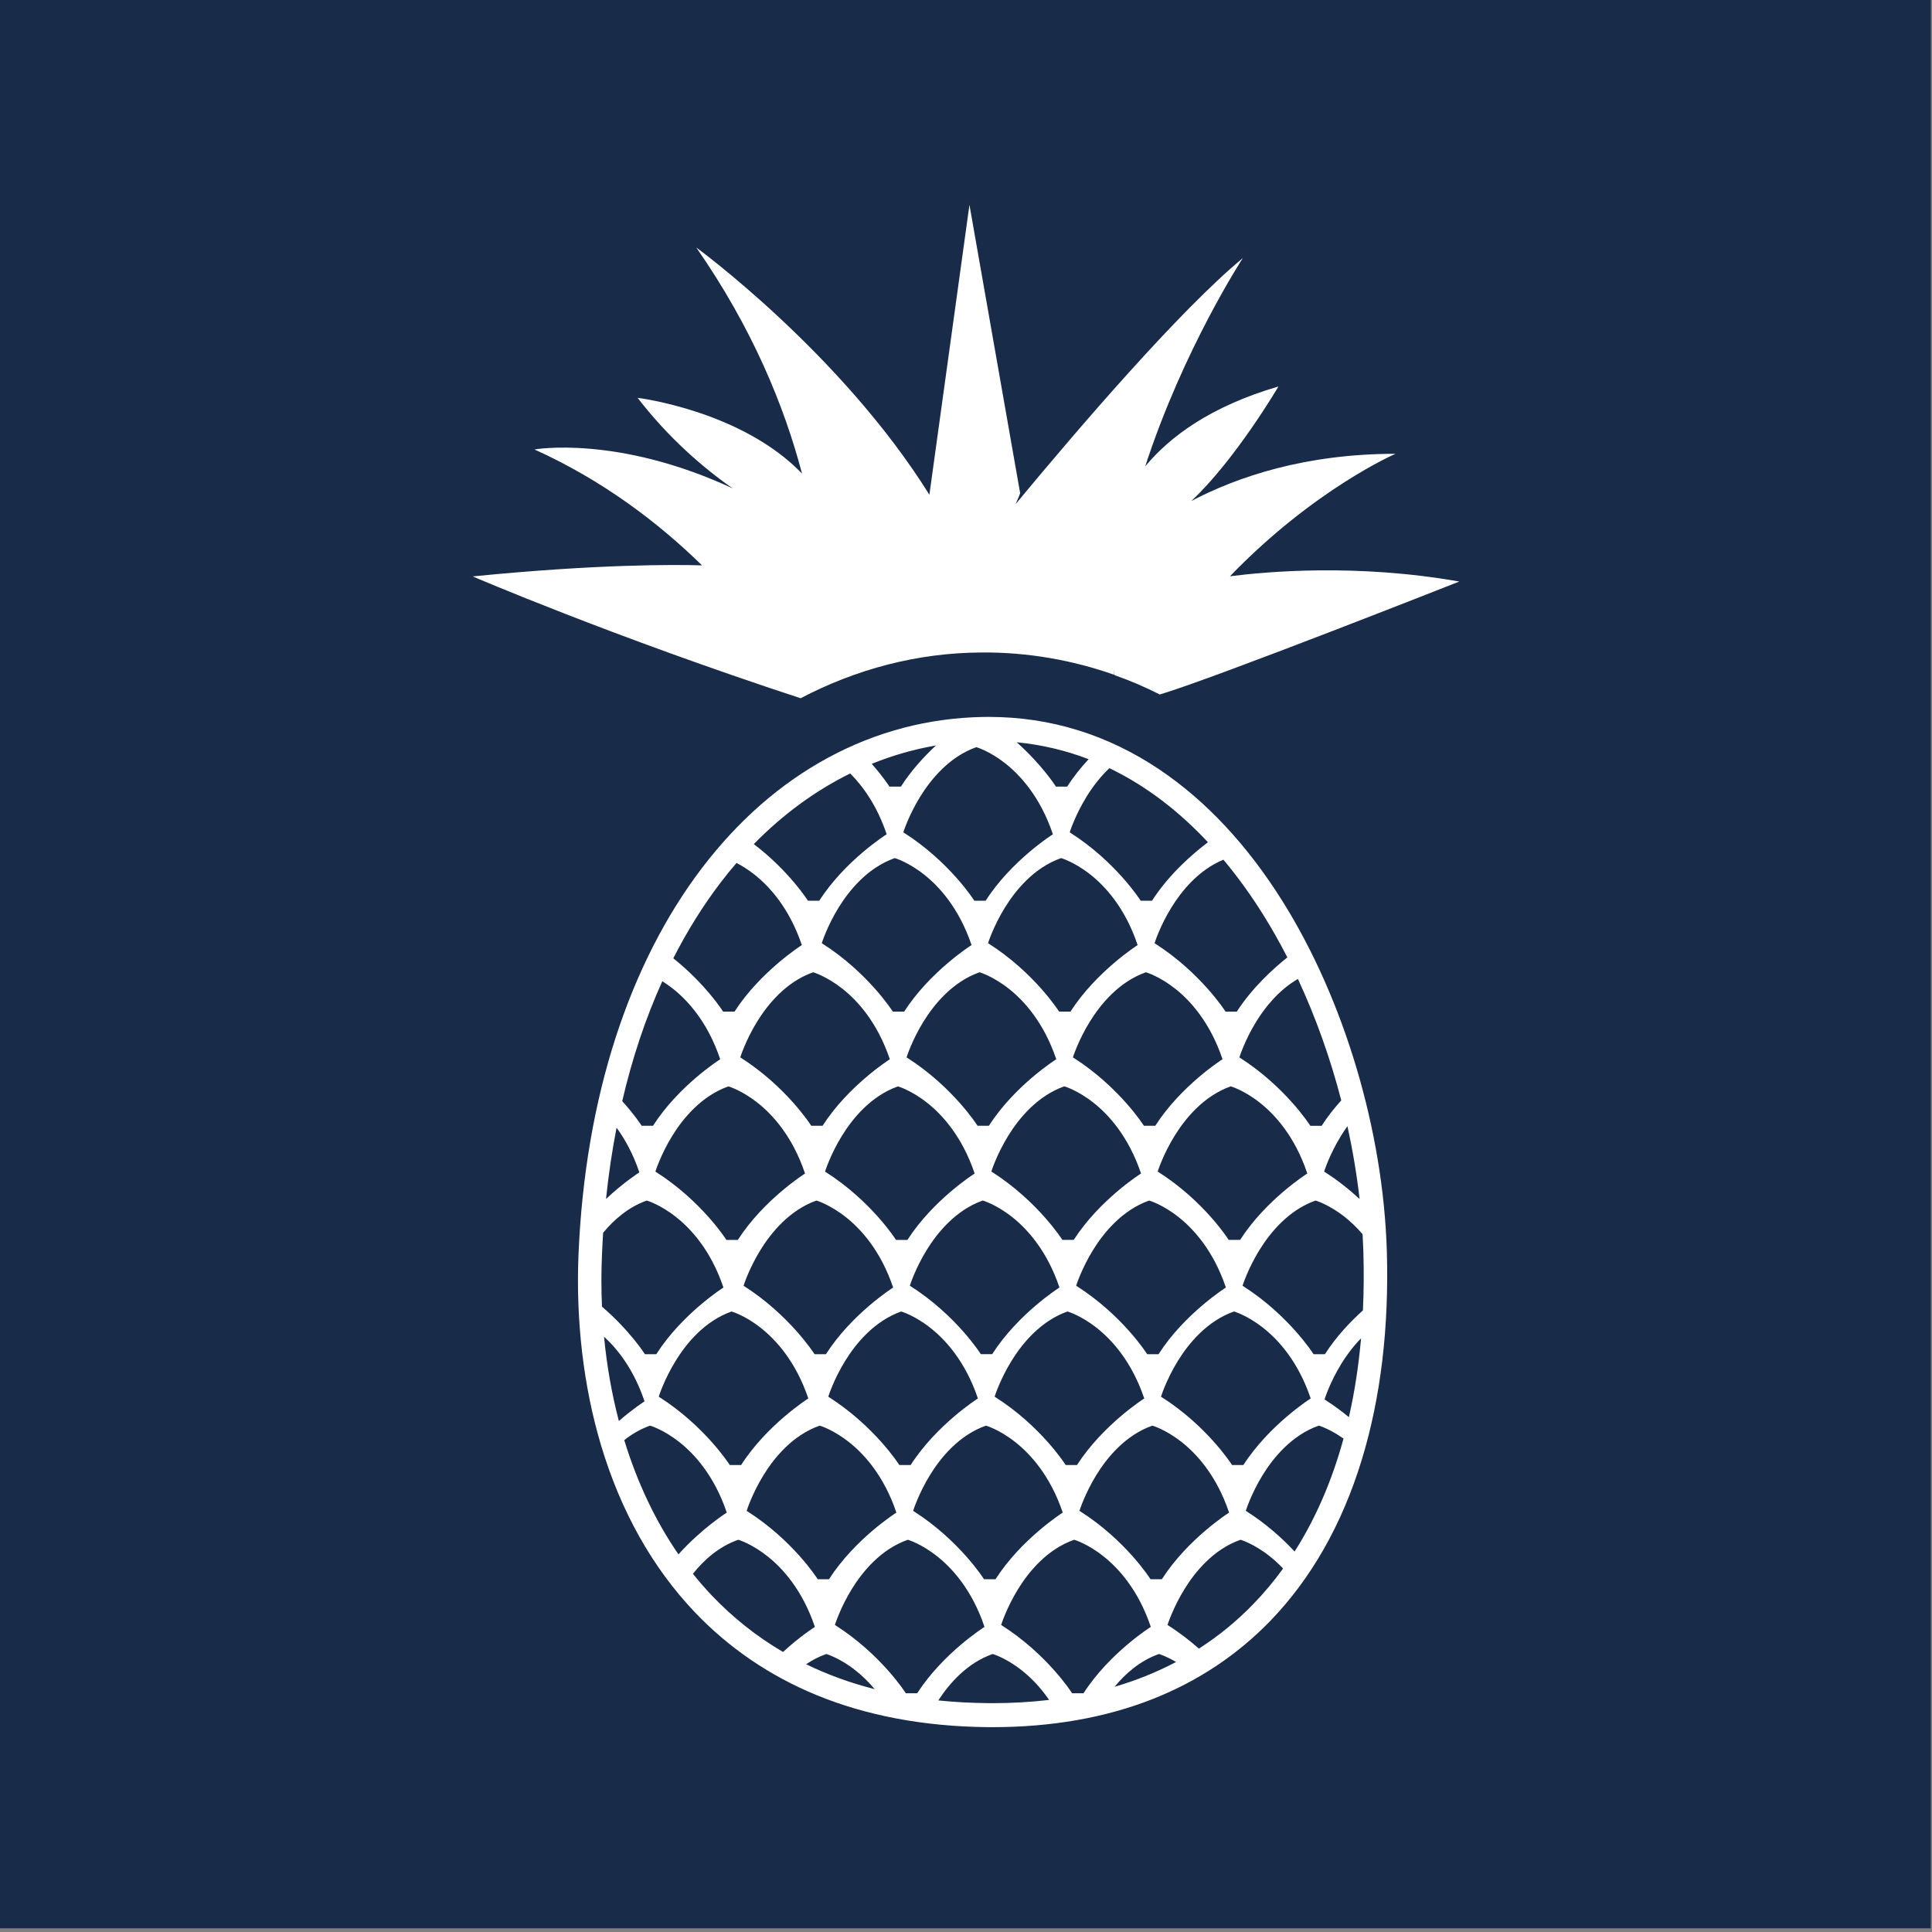 <?xml version="1.0" encoding="UTF-8" standalone="no"?>
<!DOCTYPE svg PUBLIC "-//W3C//DTD SVG 1.1//EN" "http://www.w3.org/Graphics/SVG/1.1/DTD/svg11.dtd">
<svg width="100%" height="100%" viewBox="0 0 512 512" version="1.1" xmlns="http://www.w3.org/2000/svg" xmlns:xlink="http://www.w3.org/1999/xlink" xml:space="preserve" xmlns:serif="http://www.serif.com/" style="fill-rule:evenodd;clip-rule:evenodd;stroke-linejoin:round;stroke-miterlimit:2;">
    <rect x="0" y="0" width="512" height="512" fill="#808080" stroke="none"/>
    <g id="Background">
        <rect x="-0.325" y="-0.976" width="512" height="512" style="fill:rgb(24,43,73);"/>
    </g>
    <g transform="matrix(6.787,0,0,6.787,84.545,-131.09)">
        <path d="M25.397,27.312L23.833,38.633C20.387,33.105 14.73,28.979 14.73,28.979C16.915,32.12 18.164,35.162 18.859,37.806C16.491,35.343 12.438,34.849 12.438,34.849C13.638,36.399 14.946,37.539 16.146,38.382C11.636,36.289 8.412,36.865 8.412,36.865C11.111,38.083 13.281,39.754 14.955,41.391C13.861,41.357 10.826,41.342 6,41.822C6,41.822 11.474,44.176 18.805,46.579C20.96,45.449 23.351,44.803 25.874,44.792C27.674,44.779 29.412,45.088 31.049,45.663C31.042,45.588 31.037,45.51 31.031,45.432C31.041,45.515 31.052,45.596 31.06,45.676C31.665,45.888 32.257,46.143 32.831,46.433C34.997,45.786 44.524,42.022 44.524,42.022C40.525,41.316 37.01,41.633 35.569,41.816C38.864,38.402 42.033,37.034 42.033,37.034C38.504,37.034 35.858,37.934 34.06,38.878C35.792,37.256 37.462,34.406 37.462,34.406C34.8,35.183 33.212,36.376 32.26,37.525C33.76,32.924 36.073,29.391 36.073,29.391C33.635,31.401 29.661,36.025 27.203,38.995C27.318,38.739 27.377,38.573 27.377,38.573L25.397,27.312" style="fill:white;fill-rule:nonzero;"/>
        <path d="M37.626,54.512C36.252,52.318 34.637,50.588 32.826,49.369C30.793,48.001 28.55,47.308 26.157,47.308C26.087,47.308 26.016,47.308 25.946,47.309C23.798,47.346 21.752,47.884 19.864,48.908C18.012,49.913 16.36,51.36 14.952,53.209C13.54,55.065 12.41,57.28 11.593,59.794C10.753,62.381 10.261,65.236 10.133,68.279C10.023,70.874 10.326,73.454 11.009,75.739C11.78,78.32 13.009,80.511 14.66,82.252C15.989,83.652 17.586,84.743 19.408,85.495C21.374,86.307 23.622,86.728 26.091,86.754C26.16,86.754 26.228,86.755 26.295,86.755C28.59,86.755 30.688,86.389 32.53,85.665C34.292,84.975 35.84,83.949 37.13,82.62C38.743,80.957 39.952,78.827 40.724,76.289C41.457,73.876 41.784,71.141 41.694,68.152C41.55,63.45 40.03,58.351 37.626,54.512ZM39.151,63.27L39.149,63.274L38.707,63.274L38.705,63.27C38.696,63.255 37.734,61.747 35.942,60.606L35.937,60.603L35.939,60.597C35.941,60.591 36.144,59.939 36.593,59.209C36.93,58.661 37.467,57.977 38.222,57.54C38.917,59.032 39.489,60.637 39.915,62.282C39.646,62.579 39.383,62.91 39.151,63.27ZM40.155,63.289C40.363,64.232 40.523,65.185 40.63,66.132C40.246,65.778 39.786,65.403 39.251,65.065L39.246,65.061L39.248,65.055C39.25,65.048 39.454,64.399 39.904,63.667C39.978,63.546 40.061,63.419 40.155,63.289ZM20.564,66.835C21.138,67.286 21.925,68.13 22.416,69.583L22.418,69.589L22.413,69.592C22.397,69.602 20.8,70.619 19.795,72.188L19.792,72.192L19.348,72.192L19.346,72.188C19.337,72.172 18.373,70.665 16.583,69.522L16.578,69.518L16.579,69.511C16.581,69.505 16.785,68.856 17.235,68.125C17.651,67.451 18.366,66.568 19.421,66.193L19.425,66.193C19.429,66.195 19.942,66.345 20.564,66.835ZM19.759,65.061L19.761,65.055C19.762,65.048 19.966,64.399 20.416,63.667C20.832,62.992 21.548,62.11 22.603,61.735L22.605,61.734L22.607,61.735C22.612,61.736 23.125,61.885 23.747,62.377C24.321,62.83 25.107,63.676 25.598,65.131L25.6,65.137L25.595,65.141C25.578,65.151 23.983,66.163 22.977,67.727L22.975,67.731L22.53,67.731L22.528,67.727C22.519,67.711 21.559,66.205 19.764,65.065L19.759,65.061ZM19.887,73.844C19.889,73.837 20.093,73.186 20.543,72.455C20.96,71.78 21.676,70.898 22.73,70.525L22.734,70.525C22.739,70.527 23.252,70.674 23.874,71.166C24.448,71.618 25.234,72.462 25.725,73.914L25.727,73.92L25.721,73.924C25.705,73.934 24.11,74.952 23.103,76.516L23.101,76.52L22.66,76.52L22.657,76.516C22.648,76.5 21.683,74.993 19.89,73.854L19.885,73.85L19.887,73.844ZM23.075,69.521L23.07,69.517L23.072,69.51C23.074,69.504 23.277,68.855 23.727,68.124C24.143,67.45 24.859,66.567 25.914,66.192L25.919,66.192C25.924,66.194 26.437,66.341 27.059,66.832C27.633,67.285 28.419,68.128 28.91,69.582L28.912,69.588L28.907,69.591C28.89,69.601 27.293,70.618 26.287,72.187L26.285,72.191L25.841,72.191L25.839,72.187C25.83,72.172 24.873,70.663 23.075,69.521ZM26.257,65.062L26.252,65.06L26.254,65.054C26.255,65.046 26.46,64.396 26.91,63.665C27.326,62.99 28.043,62.108 29.099,61.733L29.101,61.732L29.103,61.733C29.108,61.734 29.621,61.883 30.243,62.375C30.817,62.828 31.603,63.674 32.094,65.129L32.096,65.135L32.091,65.14C32.075,65.15 30.478,66.161 29.47,67.726L29.468,67.728L29.026,67.728L29.024,67.726C29.014,67.711 28.054,66.203 26.257,65.062ZM29.566,69.511C29.568,69.505 29.772,68.856 30.222,68.125C30.639,67.45 31.356,66.568 32.412,66.193L32.416,66.193C32.421,66.195 32.934,66.342 33.556,66.833C34.13,67.286 34.917,68.129 35.408,69.583L35.41,69.589L35.405,69.592C35.389,69.602 33.789,70.619 32.783,72.188L32.781,72.192L32.336,72.192L32.334,72.188C32.325,72.172 31.368,70.665 29.57,69.522L29.565,69.518L29.566,69.511ZM32.653,63.273L32.209,63.273L32.207,63.269C32.197,63.254 31.238,61.746 29.442,60.605L29.437,60.602L29.439,60.596C29.44,60.59 29.646,59.938 30.097,59.208C30.514,58.534 31.231,57.652 32.285,57.28L32.287,57.279L32.29,57.279C32.295,57.281 32.807,57.429 33.429,57.919C34.002,58.371 34.787,59.215 35.277,60.669L35.279,60.675L35.273,60.678C35.258,60.688 33.663,61.701 32.656,63.268L32.653,63.273ZM31.959,56.22C31.943,56.23 30.348,57.252 29.344,58.811L29.342,58.815L28.897,58.815L28.895,58.811C28.886,58.796 27.928,57.288 26.129,56.146L26.124,56.143L26.125,56.137C26.127,56.13 26.332,55.48 26.783,54.75C27.2,54.076 27.918,53.194 28.972,52.822L28.974,52.821L28.976,52.821C28.981,52.822 29.495,52.971 30.116,53.461C30.689,53.913 31.475,54.757 31.961,56.21L31.963,56.216L31.959,56.22ZM26.933,57.92C27.507,58.372 28.294,59.216 28.785,60.67L28.787,60.676L28.781,60.679C28.765,60.689 27.164,61.702 26.158,63.269L26.156,63.273L25.713,63.273L25.711,63.269C25.701,63.254 24.743,61.746 22.947,60.605L22.942,60.602L22.944,60.596C22.945,60.59 23.15,59.938 23.6,59.208C24.016,58.534 24.734,57.652 25.788,57.28L25.79,57.279L25.793,57.279C25.798,57.282 26.312,57.43 26.933,57.92ZM25.473,56.22C25.456,56.23 23.856,57.252 22.85,58.811L22.848,58.815L22.404,58.815L22.402,58.811C22.393,58.796 21.433,57.288 19.636,56.146L19.631,56.143L19.633,56.137C19.635,56.13 19.839,55.48 20.289,54.75C20.706,54.076 21.423,53.194 22.479,52.822L22.481,52.821L22.483,52.821C22.488,52.822 23.001,52.971 23.623,53.461C24.197,53.913 24.984,54.757 25.477,56.21L25.479,56.216L25.473,56.22ZM20.435,57.92C21.009,58.372 21.795,59.216 22.286,60.67L22.288,60.676L22.283,60.679C22.267,60.689 20.672,61.702 19.665,63.269L19.663,63.273L19.22,63.273L19.218,63.269C19.208,63.254 18.25,61.746 16.454,60.605L16.449,60.602L16.45,60.596C16.452,60.59 16.656,59.938 17.105,59.208C17.52,58.534 18.236,57.652 19.291,57.28L19.293,57.279L19.295,57.279C19.301,57.282 19.813,57.43 20.435,57.92ZM17.127,62.377C17.7,62.83 18.486,63.676 18.975,65.131L18.977,65.137L18.972,65.141C18.956,65.151 17.359,66.163 16.355,67.727L16.353,67.731L15.907,67.731L15.905,67.727C15.896,67.711 14.936,66.205 13.14,65.065L13.135,65.061L13.137,65.055C13.138,65.048 13.342,64.399 13.792,63.667C14.208,62.992 14.926,62.11 15.983,61.735L15.985,61.734L15.987,61.735C15.994,61.737 16.506,61.886 17.127,62.377ZM16.107,70.525L16.112,70.525C16.117,70.527 16.63,70.674 17.252,71.166C17.825,71.618 18.612,72.462 19.103,73.914L19.105,73.92L19.1,73.924C19.083,73.934 17.487,74.952 16.484,76.516L16.483,76.52L16.038,76.52L16.036,76.516C16.026,76.5 15.062,74.993 13.27,73.854L13.265,73.85L13.267,73.844C13.269,73.837 13.473,73.186 13.923,72.455C14.336,71.78 15.053,70.898 16.107,70.525ZM16.7,78.302C16.702,78.296 16.906,77.645 17.357,76.912C17.773,76.236 18.491,75.353 19.548,74.982L19.55,74.98L19.552,74.982C19.557,74.984 20.07,75.131 20.691,75.623C21.265,76.074 22.051,76.918 22.542,78.371L22.544,78.377L22.538,78.38C22.522,78.391 20.922,79.408 19.915,80.975L19.913,80.979L19.472,80.979L19.47,80.975C19.461,80.958 18.502,79.45 16.704,78.313L16.699,78.309L16.7,78.302ZM20.145,82.759C20.147,82.752 20.35,82.102 20.799,81.369C21.214,80.693 21.931,79.81 22.987,79.439L22.989,79.437L22.992,79.437C22.997,79.439 23.51,79.587 24.132,80.081C24.706,80.533 25.493,81.379 25.983,82.834L25.985,82.84L25.98,82.843C25.964,82.854 24.369,83.864 23.358,85.428L23.356,85.432L22.913,85.432L22.911,85.428C22.902,85.413 21.943,83.907 20.15,82.768L20.145,82.766L20.145,82.759ZM25.965,80.979L25.963,80.975C25.954,80.958 24.994,79.45 23.204,78.313L23.199,78.309L23.2,78.302C23.202,78.296 23.406,77.645 23.855,76.912C24.27,76.236 24.986,75.353 26.04,74.982L26.042,74.98L26.044,74.982C26.049,74.984 26.562,75.131 27.185,75.623C27.759,76.074 28.546,76.918 29.038,78.371L29.04,78.377L29.034,78.38C29.018,78.391 27.422,79.408 26.417,80.975L26.415,80.979L25.965,80.979ZM26.386,73.854L26.381,73.85L26.382,73.844C26.384,73.837 26.588,73.186 27.038,72.455C27.454,71.78 28.17,70.898 29.223,70.525L29.228,70.525C29.233,70.527 29.746,70.674 30.368,71.166C30.942,71.618 31.729,72.462 32.22,73.914L32.223,73.92L32.217,73.924C32.201,73.934 30.606,74.952 29.599,76.516L29.597,76.52L29.155,76.52L29.153,76.516C29.143,76.5 28.185,74.991 26.386,73.854ZM29.694,78.302C29.696,78.296 29.9,77.645 30.35,76.912C30.766,76.236 31.483,75.353 32.538,74.982L32.54,74.98L32.543,74.982C32.548,74.984 33.061,75.131 33.683,75.623C34.257,76.074 35.043,76.918 35.533,78.371L35.535,78.377L35.53,78.38C35.514,78.391 33.918,79.408 32.912,80.975L32.909,80.979L32.466,80.979L32.464,80.975C32.455,80.958 31.497,79.45 29.7,78.313L29.695,78.309L29.694,78.302ZM32.881,73.854L32.876,73.85L32.878,73.844C32.88,73.837 33.084,73.186 33.534,72.455C33.951,71.78 34.669,70.898 35.724,70.525L35.729,70.525C35.734,70.527 36.248,70.674 36.869,71.166C37.443,71.618 38.229,72.462 38.719,73.914L38.721,73.92L38.716,73.924C38.7,73.934 37.103,74.952 36.095,76.516L36.093,76.52L35.651,76.52L35.649,76.516C35.637,76.5 34.679,74.991 32.881,73.854ZM35.964,67.729L35.52,67.729L35.518,67.727C35.508,67.71 34.553,66.204 32.752,65.063L32.747,65.061L32.749,65.055C32.75,65.047 32.956,64.397 33.407,63.666C33.824,62.991 34.542,62.109 35.597,61.734L35.6,61.733L35.602,61.734C35.607,61.735 36.12,61.884 36.741,62.376C37.314,62.829 38.099,63.675 38.587,65.13L38.589,65.136L38.583,65.141C38.567,65.151 36.972,66.162 35.967,67.727L35.964,67.729ZM35.838,58.812L35.836,58.816L35.397,58.816L35.395,58.812C35.385,58.797 34.422,57.289 32.63,56.147L32.625,56.144L32.627,56.138C32.628,56.131 32.832,55.481 33.282,54.751C33.677,54.111 34.343,53.283 35.313,52.883C35.908,53.593 36.422,54.322 36.86,55.021C37.195,55.556 37.512,56.117 37.81,56.698C37.25,57.145 36.44,57.882 35.838,58.812ZM32.528,54.481L32.526,54.485L32.083,54.485L32.081,54.481C32.071,54.466 31.111,52.957 29.317,51.818L29.312,51.815L29.314,51.809C29.315,51.802 29.52,51.152 29.97,50.422C30.184,50.073 30.48,49.67 30.861,49.309C32.378,50.037 33.654,51.073 34.71,52.202C34.162,52.615 33.21,53.421 32.528,54.481ZM29.215,50.027L29.213,50.03L28.774,50.03L28.772,50.027C28.765,50.015 28.239,49.188 27.243,48.298C28.252,48.396 29.187,48.627 30.051,48.959C29.756,49.275 29.467,49.633 29.215,50.027ZM28.653,51.885L28.655,51.891L28.65,51.894C28.634,51.904 27.039,52.915 26.032,54.481L26.03,54.485L25.588,54.485L25.585,54.481C25.576,54.466 24.617,52.957 22.82,51.818L22.815,51.815L22.817,51.809C22.819,51.802 23.023,51.152 23.474,50.422C23.891,49.748 24.607,48.865 25.662,48.49L25.664,48.489L25.667,48.489C25.671,48.49 26.185,48.639 26.806,49.13C27.378,49.584 28.164,50.43 28.653,51.885ZM22.722,50.027L22.72,50.03L22.274,50.03L22.271,50.027C22.267,50.02 22.032,49.65 21.581,49.14C22.392,48.812 23.23,48.571 24.089,48.423C23.633,48.847 23.129,49.391 22.722,50.027ZM22.163,51.885L22.165,51.891L22.159,51.894C22.143,51.904 20.543,52.915 19.535,54.481L19.533,54.485L19.09,54.485L19.088,54.481C19.08,54.468 18.352,53.322 16.977,52.274C18.114,51.112 19.382,50.186 20.741,49.516C21.236,50.013 21.787,50.769 22.163,51.885ZM16.999,53.462C17.573,53.914 18.359,54.758 18.85,56.211L18.852,56.217L18.847,56.22C18.831,56.23 17.233,57.252 16.226,58.811L16.224,58.815L15.779,58.815L15.776,58.811C15.768,58.799 15.1,57.745 13.833,56.733C14.373,55.673 14.986,54.689 15.672,53.788C15.876,53.519 16.086,53.261 16.302,53.01C16.495,53.11 16.737,53.256 16.999,53.462ZM15.663,60.67L15.665,60.676L15.66,60.679C15.644,60.689 14.048,61.702 13.043,63.269L13.041,63.273L12.598,63.273L12.596,63.269C12.591,63.262 12.333,62.857 11.839,62.311C12.228,60.638 12.751,59.071 13.404,57.629C13.532,57.709 13.671,57.804 13.817,57.919C14.389,58.372 15.175,59.216 15.663,60.67ZM12.506,65.086L12.507,65.092L12.502,65.096C12.493,65.102 11.897,65.481 11.206,66.131C11.305,65.177 11.443,64.248 11.618,63.348C11.945,63.795 12.262,64.365 12.506,65.086ZM12.795,66.193L12.799,66.193C12.804,66.195 13.318,66.343 13.939,66.835C14.513,67.286 15.299,68.13 15.789,69.583L15.791,69.589L15.786,69.592C15.77,69.602 14.176,70.619 13.171,72.188L13.169,72.192L12.724,72.192L12.722,72.188C12.715,72.175 12.139,71.272 11.048,70.334C11.019,69.669 11.019,68.993 11.048,68.31C11.06,68.021 11.076,67.734 11.094,67.45C11.511,66.945 12.074,66.451 12.795,66.193ZM12.708,74.027L12.71,74.034L12.705,74.037C12.697,74.043 12.264,74.318 11.708,74.801C11.433,73.751 11.238,72.649 11.129,71.508C11.661,71.995 12.292,72.79 12.708,74.027ZM12.923,74.982L12.926,74.98L12.928,74.982C12.933,74.984 13.446,75.131 14.068,75.623C14.642,76.074 15.428,76.918 15.919,78.371L15.921,78.377L15.915,78.38C15.903,78.389 14.937,79.002 14.035,80.008C13.135,78.703 12.423,77.196 11.918,75.547C12.212,75.314 12.546,75.116 12.923,74.982ZM16.365,79.439L16.367,79.437L16.37,79.437C16.375,79.439 16.887,79.587 17.509,80.081C18.082,80.533 18.868,81.379 19.36,82.834L19.362,82.84L19.357,82.843C19.347,82.85 18.785,83.205 18.118,83.819C17.088,83.215 16.155,82.475 15.324,81.6C15.073,81.333 14.831,81.055 14.599,80.766C15.021,80.236 15.605,79.706 16.365,79.439ZM19.803,83.9L19.805,83.898L19.807,83.898C19.812,83.9 20.325,84.047 20.947,84.538C21.174,84.717 21.434,84.957 21.697,85.271C20.747,85.029 19.855,84.705 19.019,84.298C19.256,84.139 19.517,84.001 19.803,83.9ZM26.299,83.9L26.301,83.898L26.304,83.898C26.309,83.9 26.822,84.047 27.442,84.538C27.76,84.789 28.145,85.162 28.507,85.691C27.796,85.775 27.058,85.818 26.292,85.818C26.227,85.818 26.162,85.816 26.097,85.816C25.439,85.81 24.801,85.775 24.181,85.711C24.607,85.055 25.302,84.251 26.299,83.9ZM26.64,82.768L26.635,82.766L26.637,82.759C26.638,82.752 26.842,82.102 27.292,81.369C27.708,80.693 28.425,79.81 29.482,79.439L29.484,79.437L29.487,79.437C29.492,79.439 30.005,79.587 30.626,80.081C31.2,80.533 31.986,81.379 32.476,82.834L32.478,82.84L32.473,82.843C32.457,82.854 30.86,83.864 29.853,85.428L29.851,85.432L29.406,85.432L29.404,85.428C29.395,85.413 28.437,83.907 26.64,82.768ZM32.794,83.9L32.796,83.898L32.798,83.898C32.802,83.9 33.075,83.978 33.464,84.21C32.714,84.606 31.914,84.929 31.063,85.179C31.484,84.668 32.056,84.159 32.794,83.9ZM33.136,82.768L33.131,82.766L33.133,82.758C33.135,82.752 33.34,82.102 33.79,81.369C34.206,80.693 34.923,79.81 35.977,79.439L35.978,79.437L35.981,79.437C35.986,79.439 36.499,79.587 37.121,80.081C37.282,80.208 37.46,80.367 37.644,80.56C37.283,81.058 36.893,81.525 36.473,81.956C35.83,82.619 35.124,83.196 34.357,83.688C34.007,83.38 33.6,83.062 33.136,82.768ZM36.193,78.312L36.188,78.308L36.19,78.301C36.191,78.295 36.395,77.644 36.846,76.911C37.263,76.235 37.98,75.352 39.038,74.981L39.04,74.979L39.042,74.981C39.046,74.983 39.465,75.104 40.003,75.488C39.554,77.132 38.915,78.608 38.093,79.897C37.636,79.406 37,78.822 36.193,78.312ZM39.268,73.962L39.263,73.959L39.264,73.953C39.265,73.945 39.469,73.295 39.92,72.562C40.111,72.252 40.366,71.9 40.688,71.572C40.593,72.648 40.435,73.676 40.213,74.65C39.93,74.416 39.615,74.184 39.268,73.962ZM39.279,72.188L39.277,72.192L38.833,72.192L38.831,72.188C38.822,72.172 37.862,70.665 36.066,69.522L36.061,69.518L36.063,69.511C36.065,69.505 36.269,68.856 36.72,68.125C37.136,67.45 37.853,66.568 38.909,66.193L38.913,66.193C38.918,66.195 39.431,66.342 40.052,66.833C40.264,67.001 40.504,67.223 40.748,67.506C40.761,67.731 40.771,67.951 40.778,68.173C40.802,68.963 40.796,69.733 40.761,70.481C40.276,70.917 39.721,71.499 39.279,72.188Z" style="fill:white;fill-rule:nonzero;"/>
    </g>
</svg>
